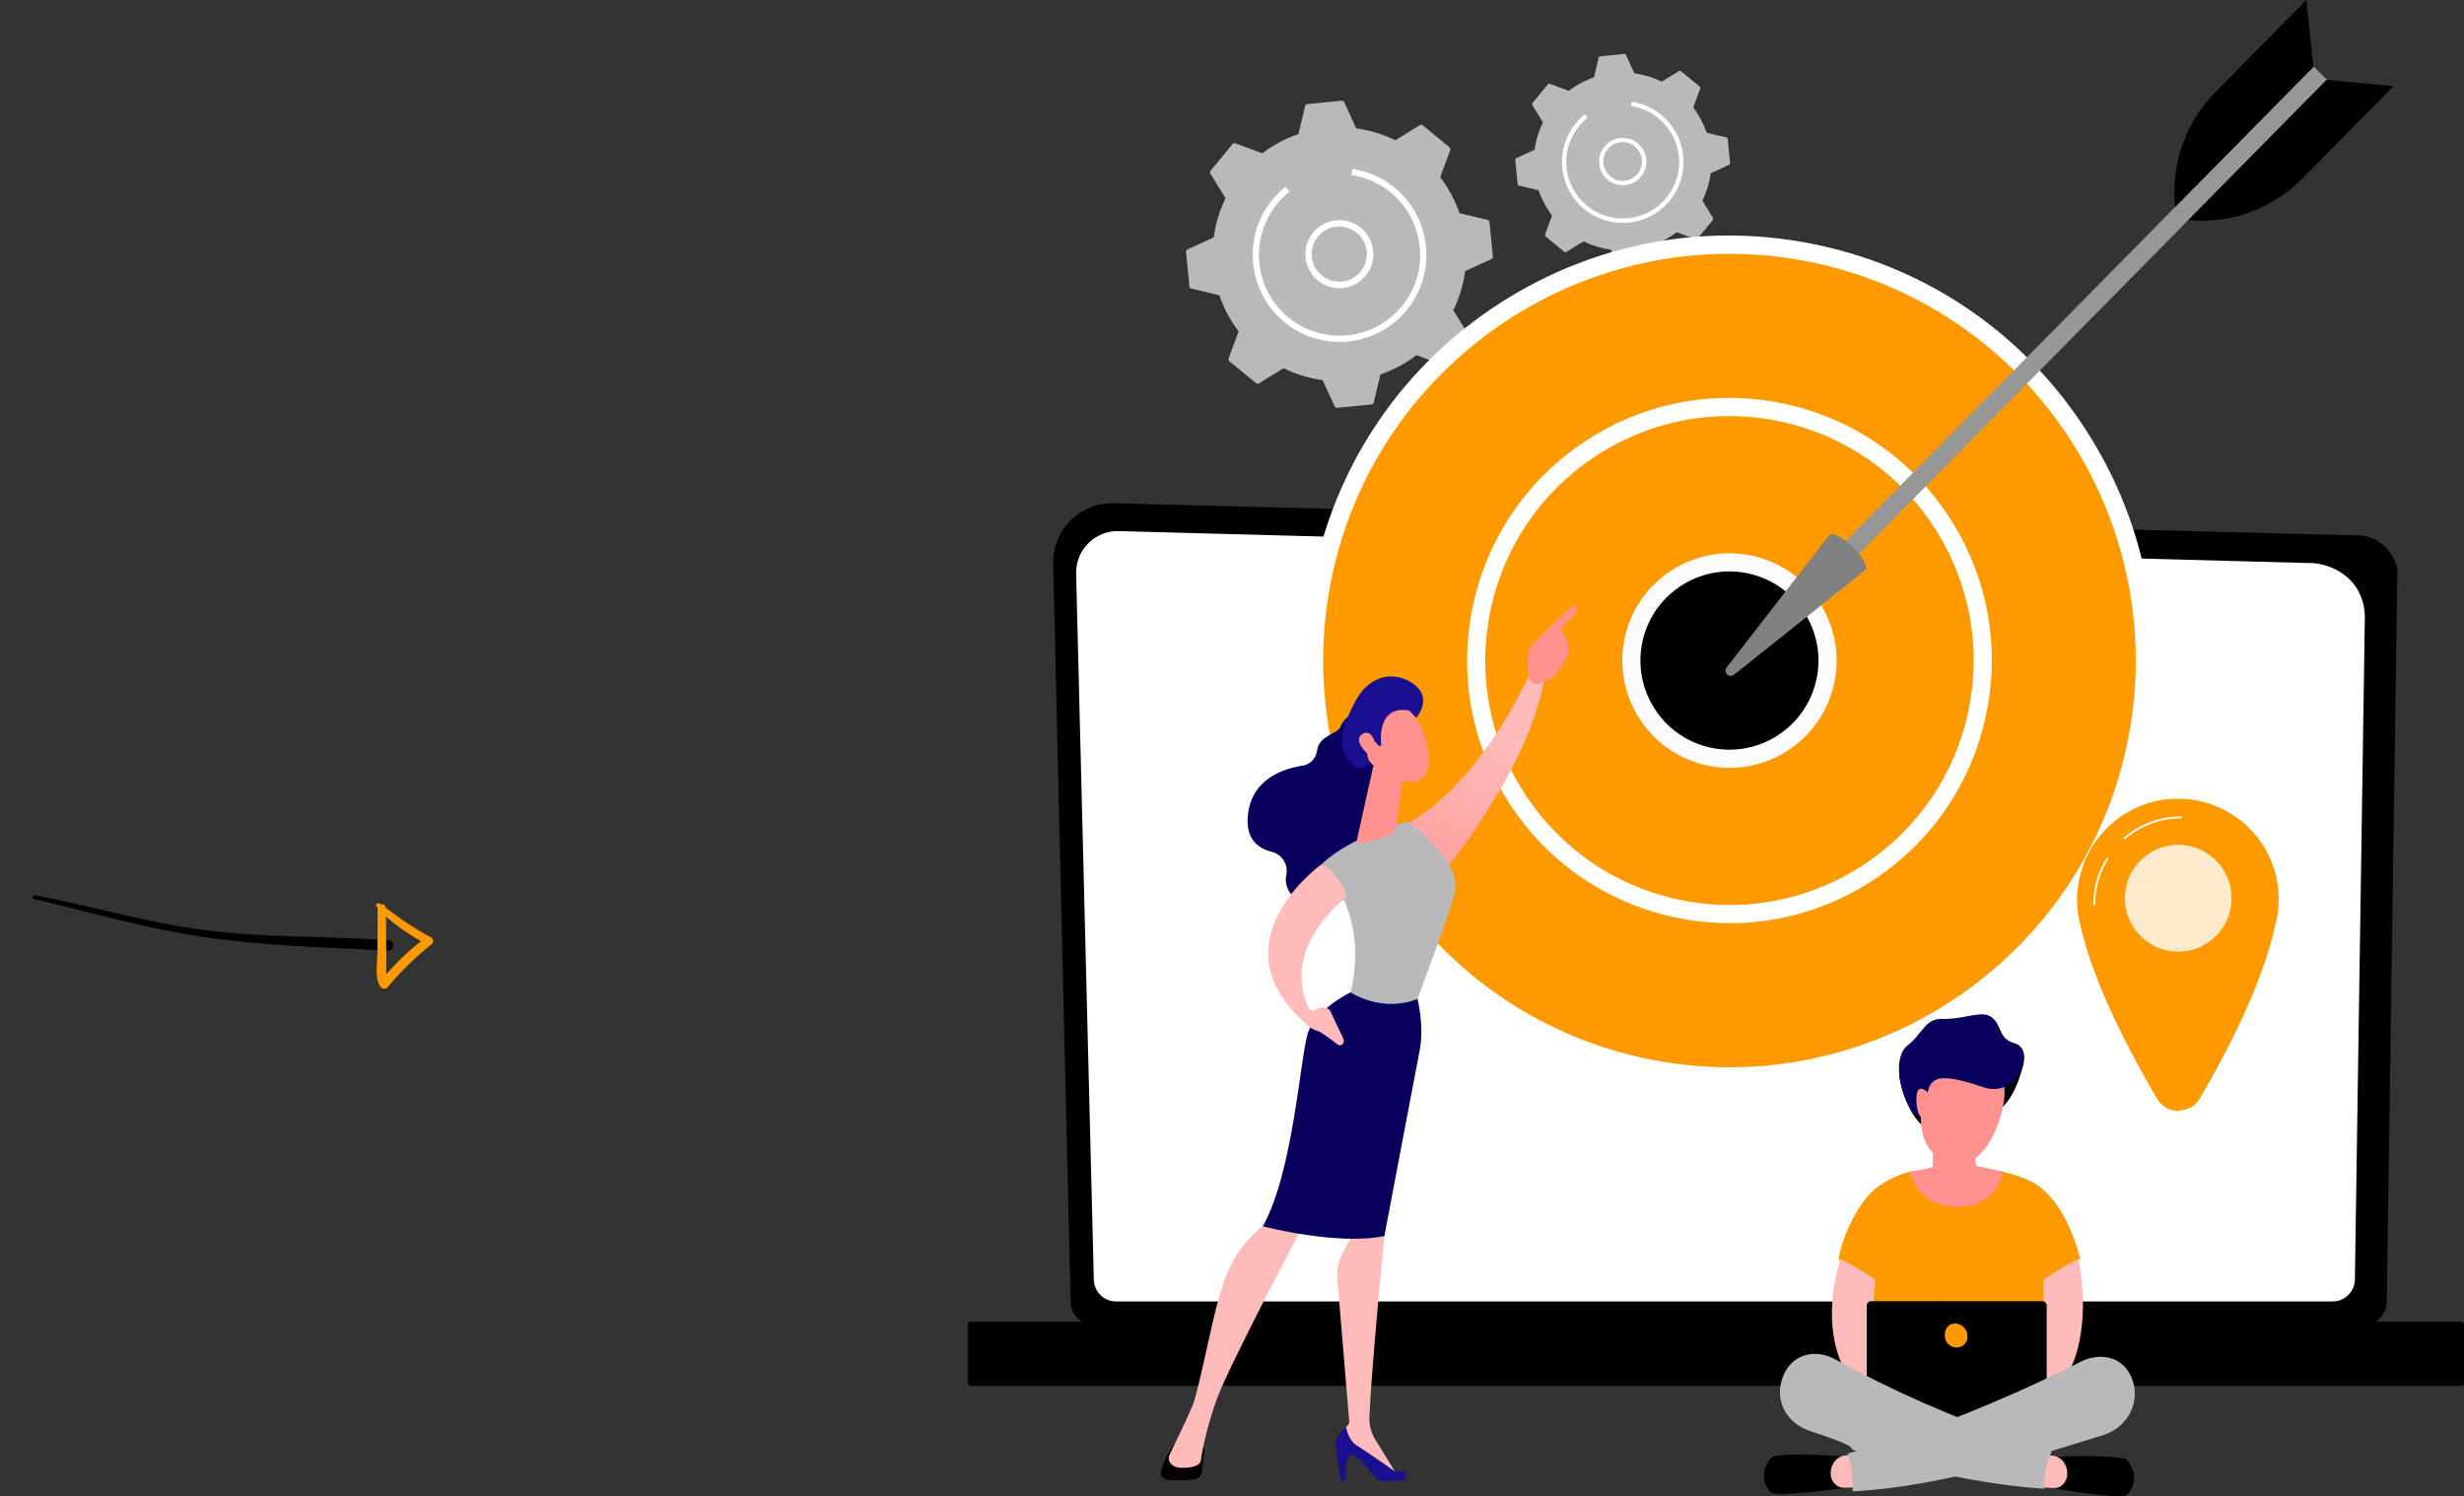 <svg width="522" height="317" viewBox="0 0 522 317" fill="none" xmlns="http://www.w3.org/2000/svg">
<rect x="0" y="0" width="522" height="317" fill="#333333" stroke="none"/>
<path d="M7.242 190.474C19.466 193.376 31.103 196.769 43.535 198.579C55.967 200.389 69.5 200.794 82.158 201.366C82.442 201.389 82.724 201.298 82.941 201.113C83.158 200.928 83.292 200.664 83.315 200.379C83.337 200.095 83.246 199.812 83.06 199.595C82.875 199.377 82.611 199.242 82.327 199.219C69.748 198.297 56.32 198.714 43.773 197.114C31.226 195.514 19.746 192.045 7.391 189.672C6.931 189.586 6.751 190.382 7.218 190.485L7.242 190.474Z" fill="black"/>
<path d="M79.751 192.066C82.48 195.388 86.623 197.91 90.274 200.088L90.21 198.626C86.634 201.319 83.395 204.434 80.565 207.905L82.264 208.082C81.623 206.988 81.854 205.553 81.852 204.325C81.849 203.098 81.829 201.771 81.823 200.495L81.764 192.476C81.759 191.347 80.008 191.184 80.001 192.329C79.99 195.468 79.977 198.602 79.961 201.731C79.946 203.874 79.341 206.957 80.494 208.894C80.565 209.052 80.677 209.188 80.817 209.29C80.957 209.392 81.122 209.454 81.294 209.472C81.466 209.49 81.639 209.463 81.797 209.392C81.955 209.322 82.092 209.211 82.193 209.071C84.944 205.762 88.034 202.752 91.413 200.089C91.527 200.003 91.618 199.89 91.678 199.761C91.738 199.632 91.766 199.49 91.759 199.347C91.752 199.204 91.711 199.065 91.639 198.942C91.567 198.819 91.466 198.715 91.345 198.639C89.425 197.59 87.552 196.456 85.728 195.238C83.931 194.024 82.247 192.572 80.385 191.446C80.293 191.383 80.182 191.356 80.071 191.369C79.961 191.382 79.86 191.435 79.785 191.517C79.711 191.6 79.669 191.707 79.668 191.818C79.666 191.929 79.705 192.037 79.777 192.122L79.751 192.066Z" fill="#FF9900"/>
<path d="M300.849 92.405C300.824 92.423 300.796 92.439 300.767 92.451C300.223 92.694 299.674 92.925 299.133 93.135C299.025 93.177 298.905 93.175 298.798 93.129C298.691 93.083 298.607 92.996 298.565 92.888C298.522 92.779 298.524 92.659 298.57 92.552C298.617 92.445 298.703 92.361 298.811 92.318C299.339 92.109 299.877 91.882 300.411 91.645C300.51 91.601 300.622 91.595 300.725 91.629C300.828 91.662 300.915 91.733 300.969 91.826C301.023 91.92 301.041 92.031 301.019 92.137C300.997 92.243 300.936 92.337 300.849 92.401V92.405Z" fill="black"/>
<path d="M276.935 22.048C276.831 22.058 276.732 22.101 276.653 22.17C276.574 22.239 276.518 22.331 276.494 22.433L275.072 28.404C272.322 29.34 269.744 30.718 267.437 32.484L261.692 30.35C261.593 30.312 261.485 30.306 261.383 30.334C261.281 30.361 261.19 30.42 261.123 30.502L256.459 36.197C256.393 36.278 256.353 36.378 256.346 36.483C256.339 36.588 256.364 36.692 256.419 36.781L259.635 42.005C258.353 44.613 257.505 47.414 257.125 50.296L251.55 52.855C251.455 52.9 251.376 52.972 251.324 53.063C251.272 53.154 251.249 53.259 251.259 53.364L251.979 60.693C251.989 60.797 252.032 60.896 252.101 60.975C252.17 61.054 252.262 61.109 252.364 61.133L258.328 62.557C259.263 65.31 260.639 67.892 262.404 70.201L260.271 75.952C260.234 76.052 260.229 76.16 260.257 76.262C260.284 76.364 260.343 76.455 260.425 76.522L266.113 81.192C266.194 81.258 266.294 81.298 266.398 81.305C266.503 81.312 266.607 81.286 266.697 81.231L271.916 78.017C274.522 79.3 277.319 80.15 280.198 80.532L282.755 86.113C282.798 86.209 282.871 86.288 282.961 86.34C283.052 86.393 283.157 86.415 283.261 86.405L290.582 85.685C290.686 85.674 290.785 85.632 290.864 85.562C290.943 85.493 290.998 85.401 291.022 85.299L292.444 79.327C295.194 78.392 297.772 77.014 300.079 75.247L305.825 77.382C305.924 77.419 306.032 77.425 306.134 77.398C306.236 77.37 306.327 77.311 306.394 77.229L311.058 71.534C311.124 71.453 311.163 71.353 311.17 71.248C311.177 71.144 311.152 71.04 311.097 70.95L307.887 65.723C309.169 63.114 310.017 60.314 310.398 57.432L315.973 54.873C316.068 54.829 316.147 54.757 316.2 54.665C316.252 54.574 316.274 54.469 316.264 54.365L315.545 47.037C315.535 46.932 315.492 46.833 315.423 46.754C315.354 46.675 315.262 46.619 315.16 46.595L309.196 45.171C308.258 42.419 306.877 39.839 305.109 37.532L307.241 31.78C307.279 31.681 307.284 31.573 307.257 31.471C307.229 31.369 307.171 31.278 307.089 31.211L301.401 26.541C301.32 26.474 301.22 26.435 301.115 26.428C301.011 26.421 300.906 26.446 300.817 26.501L295.597 29.715C292.991 28.432 290.194 27.582 287.315 27.201L284.759 21.62C284.715 21.524 284.642 21.445 284.551 21.393C284.46 21.341 284.355 21.318 284.251 21.328L276.935 22.048Z" fill="#B9B9B9"/>
<path d="M288.009 59.67C286.594 60.711 284.848 61.198 283.1 61.04C281.351 60.883 279.721 60.091 278.514 58.814C277.308 57.538 276.609 55.864 276.548 54.107C276.488 52.35 277.071 50.632 278.187 49.276C279.303 47.919 280.876 47.017 282.61 46.74C284.343 46.463 286.118 46.829 287.601 47.77C289.084 48.711 290.172 50.162 290.661 51.85C291.15 53.538 291.007 55.347 290.258 56.936C289.747 58.021 288.974 58.96 288.009 59.67ZM280.273 49.122C279.483 49.702 278.851 50.472 278.436 51.36C277.833 52.65 277.721 54.116 278.121 55.483C278.521 56.85 279.406 58.024 280.61 58.784C281.813 59.544 283.252 59.838 284.656 59.611C286.061 59.384 287.335 58.651 288.238 57.551C289.141 56.45 289.612 55.058 289.563 53.634C289.513 52.211 288.946 50.854 287.968 49.819C286.991 48.785 285.669 48.143 284.252 48.014C282.835 47.886 281.42 48.28 280.273 49.122Z" fill="white"/>
<path d="M294.655 68.891C288.038 73.737 278.728 73.704 272.104 68.262C270.909 67.281 269.842 66.153 268.929 64.905C264.087 58.282 264.12 48.959 269.556 42.326C269.654 42.206 269.753 42.089 269.855 41.972C270.53 41.187 271.271 40.461 272.068 39.801C272.161 39.723 272.254 39.648 272.348 39.573L273.173 40.607C272.221 41.366 271.351 42.223 270.579 43.164L270.558 43.19C264.602 50.48 265.666 61.267 272.947 67.245C280.227 73.224 291.018 72.17 296.999 64.877C302.039 58.717 302.069 50.061 297.574 43.91C296.239 42.086 294.556 40.544 292.623 39.374C290.69 38.204 288.545 37.429 286.311 37.092L286.505 35.789C288.911 36.151 291.222 36.986 293.305 38.246C295.388 39.506 297.201 41.166 298.64 43.131C303.481 49.755 303.448 59.077 298.012 65.711C297.031 66.908 295.903 67.977 294.655 68.891Z" fill="white"/>
<path d="M355.732 61.201C355.715 61.214 355.695 61.225 355.675 61.234C355.294 61.403 354.909 61.565 354.531 61.714C354.493 61.733 354.452 61.743 354.409 61.745C354.367 61.747 354.325 61.74 354.286 61.725C354.246 61.71 354.21 61.687 354.18 61.657C354.15 61.627 354.127 61.592 354.111 61.552C354.095 61.513 354.088 61.471 354.089 61.429C354.09 61.386 354.1 61.345 354.118 61.306C354.137 61.268 354.162 61.234 354.194 61.206C354.226 61.178 354.263 61.158 354.303 61.145C354.673 60.999 355.05 60.84 355.424 60.673C355.493 60.642 355.572 60.638 355.644 60.661C355.717 60.684 355.778 60.734 355.816 60.8C355.854 60.866 355.866 60.943 355.85 61.018C355.835 61.092 355.792 61.158 355.73 61.203L355.732 61.201Z" fill="black"/>
<path d="M332.703 61.591C332.661 61.622 332.612 61.642 332.56 61.648C332.508 61.655 332.455 61.648 332.407 61.628C332.027 61.474 331.643 61.308 331.269 61.136C331.231 61.12 331.196 61.096 331.168 61.067C331.139 61.038 331.116 61.003 331.101 60.964C331.086 60.926 331.079 60.885 331.08 60.843C331.081 60.802 331.09 60.762 331.107 60.724C331.124 60.687 331.149 60.653 331.179 60.625C331.21 60.597 331.245 60.576 331.284 60.562C331.323 60.548 331.364 60.542 331.406 60.545C331.447 60.547 331.487 60.558 331.524 60.577C331.894 60.745 332.269 60.907 332.64 61.058C332.69 61.079 332.734 61.113 332.767 61.156C332.8 61.2 332.821 61.251 332.828 61.306C332.835 61.36 332.827 61.415 332.805 61.465C332.784 61.515 332.75 61.559 332.706 61.591H332.703Z" fill="black"/>
<path d="M338.988 11.937C338.915 11.944 338.846 11.974 338.79 12.022C338.735 12.07 338.696 12.135 338.679 12.206L337.683 16.388C335.757 17.043 333.951 18.008 332.336 19.245L328.313 17.751C328.245 17.725 328.17 17.722 328.099 17.741C328.028 17.76 327.965 17.801 327.919 17.858L324.65 21.844C324.604 21.901 324.576 21.971 324.571 22.044C324.566 22.117 324.583 22.19 324.622 22.253L326.869 25.915C325.971 27.742 325.377 29.704 325.111 31.723L321.208 33.516C321.141 33.547 321.086 33.597 321.049 33.661C321.013 33.725 320.997 33.798 321.004 33.871L321.508 39.002C321.515 39.076 321.545 39.145 321.593 39.2C321.641 39.256 321.705 39.295 321.777 39.312L325.954 40.309C326.608 42.237 327.572 44.045 328.807 45.662L327.315 49.689C327.289 49.758 327.286 49.834 327.305 49.904C327.324 49.975 327.365 50.039 327.421 50.086L331.403 53.357C331.46 53.403 331.53 53.431 331.603 53.436C331.676 53.441 331.749 53.423 331.812 53.385L335.467 51.135C337.292 52.033 339.252 52.628 341.269 52.894L343.059 56.802C343.09 56.869 343.141 56.924 343.204 56.961C343.268 56.997 343.341 57.013 343.414 57.006L348.54 56.501C348.613 56.494 348.682 56.464 348.737 56.416C348.792 56.368 348.831 56.304 348.849 56.233L349.844 52.05C351.77 51.396 353.576 50.431 355.191 49.194L359.213 50.688C359.282 50.714 359.358 50.717 359.429 50.698C359.5 50.679 359.563 50.638 359.609 50.581L362.878 46.595C362.924 46.538 362.952 46.468 362.957 46.395C362.962 46.321 362.944 46.248 362.905 46.186L360.656 42.52C361.554 40.692 362.148 38.73 362.415 36.711L366.317 34.918C366.383 34.887 366.439 34.837 366.476 34.773C366.512 34.709 366.528 34.636 366.522 34.563L366.018 29.432C366.01 29.358 365.981 29.289 365.932 29.234C365.884 29.178 365.819 29.139 365.748 29.122L361.566 28.129C360.912 26.201 359.948 24.393 358.712 22.776L360.204 18.748C360.23 18.679 360.233 18.604 360.214 18.533C360.195 18.462 360.154 18.399 360.097 18.352L356.116 15.081C356.059 15.034 355.989 15.007 355.915 15.001C355.842 14.996 355.769 15.014 355.706 15.052L352.051 17.303C350.226 16.404 348.266 15.81 346.249 15.543L344.458 11.636C344.428 11.569 344.377 11.513 344.314 11.477C344.25 11.44 344.177 11.424 344.104 11.432L338.988 11.937Z" fill="#B9B9B9"/>
<path d="M346.742 38.28C346.351 38.566 345.922 38.794 345.466 38.958C344.275 39.384 342.967 39.343 341.805 38.843C340.643 38.343 339.713 37.421 339.202 36.262C338.692 35.104 338.638 33.794 339.052 32.598C339.467 31.401 340.318 30.406 341.435 29.812C342.552 29.219 343.853 29.07 345.075 29.398C346.297 29.725 347.35 30.503 348.022 31.576C348.694 32.648 348.936 33.936 348.698 35.18C348.461 36.424 347.762 37.532 346.742 38.28ZM341.329 30.894C340.776 31.3 340.333 31.839 340.042 32.461C339.638 33.323 339.544 34.298 339.777 35.221C340.009 36.144 340.555 36.958 341.319 37.523C342.084 38.089 343.021 38.371 343.971 38.323C344.92 38.274 345.824 37.898 346.527 37.257C347.231 36.617 347.69 35.752 347.828 34.81C347.966 33.868 347.774 32.907 347.283 32.092C346.793 31.276 346.036 30.656 345.14 30.336C344.244 30.017 343.266 30.019 342.371 30.341C341.999 30.475 341.648 30.661 341.329 30.894Z" fill="white"/>
<path d="M351.395 44.737C348.862 46.592 345.74 47.459 342.615 47.174C339.49 46.889 336.576 45.472 334.42 43.19C332.263 40.908 331.013 37.916 330.903 34.776C330.792 31.636 331.83 28.564 333.821 26.136C333.89 26.052 333.959 25.969 334.03 25.888C334.503 25.338 335.022 24.83 335.581 24.368C335.645 24.313 335.71 24.261 335.776 24.209L336.345 24.931C335.677 25.461 335.067 26.061 334.525 26.721L334.509 26.74C332.839 28.787 331.893 31.329 331.817 33.971C331.74 36.612 332.539 39.205 334.088 41.344C335.638 43.484 337.85 45.05 340.381 45.799C342.913 46.548 345.62 46.438 348.082 45.486C350.545 44.534 352.623 42.793 353.994 40.535C355.365 38.276 355.951 35.628 355.661 33.001C355.371 30.375 354.222 27.918 352.392 26.013C350.562 24.109 348.154 22.864 345.544 22.473L345.679 21.561C348.206 21.941 350.563 23.063 352.451 24.785C354.34 26.508 355.674 28.753 356.286 31.236C356.898 33.72 356.759 36.329 355.887 38.733C355.014 41.137 353.449 43.228 351.388 44.739L351.395 44.737Z" fill="white"/>
<path d="M226.813 275.802C226.818 277.12 227.343 278.383 228.275 279.315C229.206 280.246 230.468 280.771 231.785 280.774H500.666C501.983 280.771 503.245 280.246 504.177 279.315C505.108 278.383 505.634 277.12 505.639 275.802L507.875 121.101C507.875 118.367 504.657 113.025 498.757 113.426L235.973 106.62C234.276 106.575 232.587 106.876 231.01 107.504C229.433 108.133 228 109.075 226.797 110.275C225.595 111.475 224.649 112.907 224.016 114.485C223.384 116.062 223.078 117.751 223.118 119.45L226.813 275.802Z" fill="black"/>
<path d="M231.722 271.029C231.725 272.278 232.222 273.474 233.104 274.356C233.986 275.239 235.181 275.736 236.428 275.739H494.182C495.428 275.735 496.623 275.238 497.504 274.356C498.385 273.473 498.882 272.277 498.886 271.029L500.997 130.596C500.749 122.145 493.348 119.107 488.862 119.287L237.01 112.522C235.817 112.491 234.63 112.703 233.522 113.145C232.413 113.587 231.406 114.25 230.561 115.094C229.716 115.938 229.051 116.945 228.607 118.054C228.163 119.163 227.948 120.35 227.977 121.545L231.722 271.029Z" fill="white"/>
<path d="M496.101 204.312H496.091C496 204.311 495.91 204.292 495.827 204.256C495.743 204.22 495.667 204.169 495.604 204.103C495.541 204.038 495.491 203.961 495.457 203.877C495.423 203.792 495.407 203.702 495.408 203.611L495.575 192.222C495.577 192.041 495.649 191.868 495.777 191.74C495.905 191.612 496.077 191.54 496.258 191.538H496.268C496.359 191.539 496.449 191.558 496.532 191.594C496.616 191.63 496.692 191.681 496.755 191.747C496.818 191.812 496.868 191.889 496.902 191.973C496.936 192.058 496.952 192.148 496.951 192.239L496.784 203.628C496.784 203.81 496.712 203.983 496.584 204.111C496.456 204.24 496.282 204.312 496.101 204.312Z" fill="white"/>
<path d="M496.51 176.403H496.5C496.409 176.402 496.319 176.383 496.236 176.347C496.152 176.311 496.077 176.259 496.013 176.194C495.95 176.129 495.9 176.052 495.866 175.967C495.833 175.882 495.816 175.792 495.818 175.701L496.457 132.079C496.444 129.488 495.661 127.42 494.121 125.945C491.251 123.192 486.695 123.332 486.499 123.341L406.003 121.177C405.912 121.176 405.822 121.156 405.739 121.12C405.656 121.083 405.581 121.03 405.519 120.964C405.456 120.899 405.407 120.821 405.375 120.736C405.343 120.651 405.328 120.561 405.331 120.47C405.33 120.378 405.347 120.287 405.383 120.202C405.418 120.117 405.471 120.041 405.538 119.977C405.604 119.914 405.684 119.865 405.77 119.835C405.857 119.804 405.949 119.791 406.04 119.798L486.489 121.962C486.99 121.932 491.836 121.848 495.072 124.947C496.893 126.691 497.819 129.094 497.832 132.086L497.192 175.722C497.189 175.902 497.117 176.074 496.99 176.201C496.862 176.328 496.69 176.401 496.51 176.403Z" fill="white"/>
<path d="M205.643 293.617L521.357 293.617C521.712 293.617 522 293.329 522 292.974V280.668C522 280.313 521.712 280.025 521.357 280.025L205.643 280.025C205.288 280.025 205 280.313 205 280.668V292.974C205 293.329 205.288 293.617 205.643 293.617Z" fill="black"/>
<path d="M366.386 228.043C414.982 228.043 454.376 188.602 454.376 139.949C454.376 91.296 414.982 51.856 366.386 51.856C317.79 51.856 278.396 91.296 278.396 139.949C278.396 188.602 317.79 228.043 366.386 228.043Z" fill="#FF9900"/>
<path d="M366.565 229.999C360.105 229.995 353.664 229.301 347.352 227.928C323.879 222.838 303.791 208.901 290.789 188.684C277.787 168.468 273.426 144.392 278.51 120.892C283.594 97.392 297.518 77.282 317.707 64.263C337.897 51.245 361.948 46.88 385.421 51.969C408.893 57.059 428.98 70.997 441.983 91.213C454.986 111.43 459.346 135.505 454.262 159.005C449.178 182.505 435.257 202.617 415.064 215.634C400.37 225.107 383.636 229.999 366.565 229.999ZM366.369 53.77C326.74 53.77 290.992 81.39 282.268 121.708C272.222 168.144 301.783 214.107 348.166 224.165C354.158 225.467 360.272 226.125 366.403 226.127C406.031 226.127 441.781 198.508 450.503 158.19C460.549 111.753 430.988 65.791 384.606 55.733C378.614 54.43 372.501 53.772 366.369 53.77Z" fill="white"/>
<path d="M404.318 177.925C425.267 156.951 425.267 122.946 404.318 101.973C383.369 80.999 349.404 80.999 328.455 101.973C307.506 122.946 307.506 156.951 328.455 177.925C349.404 198.899 383.369 198.899 404.318 177.925Z" fill="#FF9900"/>
<path d="M366.496 195.6C362.506 195.597 358.526 195.168 354.627 194.32C340.12 191.174 327.706 182.561 319.671 170.067C311.636 157.572 308.941 142.694 312.083 128.171C315.225 113.648 323.827 101.22 336.306 93.176C348.786 85.131 363.647 82.432 378.153 85.578C392.658 88.724 405.069 97.336 413.1 109.831C421.132 122.325 423.831 137.203 420.689 151.726C417.547 166.249 408.944 178.677 396.465 186.722C387.39 192.576 377.044 195.6 366.496 195.6ZM366.283 88.149C356.464 88.149 346.837 90.963 338.385 96.413C326.77 103.9 318.762 115.468 315.837 128.987C312.912 142.505 315.421 156.354 322.901 167.982C330.38 179.611 341.935 187.628 355.437 190.556C368.938 193.485 382.771 190.973 394.386 183.485C406.001 175.996 414.009 164.429 416.934 150.91C419.859 137.392 417.35 123.544 409.871 111.915C402.391 100.286 390.837 92.269 377.335 89.341C373.703 88.551 369.998 88.151 366.283 88.149Z" fill="white"/>
<path d="M381.082 154.662C389.198 146.536 389.198 133.361 381.082 125.236C372.966 117.11 359.807 117.11 351.69 125.236C343.574 133.361 343.574 146.536 351.69 154.662C359.807 162.788 372.966 162.788 381.082 154.662Z" fill="black"/>
<path d="M366.431 162.69C364.799 162.689 363.173 162.513 361.579 162.166C349.342 159.514 341.544 147.387 344.195 135.141C346.845 122.895 358.959 115.081 371.193 117.736C383.427 120.391 391.227 132.515 388.577 144.766C387.478 149.833 384.684 154.373 380.657 157.634C376.629 160.894 371.61 162.68 366.431 162.694V162.69ZM366.382 121.064C357.698 121.064 349.864 127.117 347.952 135.952C345.751 146.127 352.228 156.199 362.392 158.403C364.813 158.928 367.313 158.97 369.75 158.528C372.187 158.085 374.513 157.167 376.595 155.824C378.677 154.482 380.475 152.742 381.886 150.704C383.297 148.666 384.292 146.369 384.817 143.946C387.019 133.77 380.54 123.699 370.377 121.495C369.064 121.209 367.725 121.065 366.382 121.064Z" fill="#FCFAFA"/>
<path d="M385.595 120.107L388.391 122.871L492.948 16.869L490.152 14.104L385.595 120.107Z" fill="#979797"/>
<path d="M387.527 113.376C389.11 111.77 396.672 119.248 395.088 120.852L367.352 142.965C366.328 143.782 364.984 142.455 365.788 141.418L387.527 113.376Z" fill="url(#paint0_linear_6053_6112)"/>
<path d="M492.897 16.927L507.061 18.247L487.751 37.824C484.626 40.991 480.838 43.424 476.66 44.948C472.482 46.472 468.019 47.049 463.591 46.637L492.897 16.927Z" fill="black"/>
<path d="M490.101 14.163L488.606 0L469.299 19.576C466.174 22.744 463.791 26.566 462.321 30.767C460.851 34.969 460.331 39.444 460.798 43.871L490.101 14.163Z" fill="black"/>
<path d="M288.342 150.061C288.342 150.061 284.686 151.842 284.019 153.888C283.48 155.528 279.437 155.74 279.037 158.968C278.832 160.634 277.599 161.969 275.942 162.224C271.812 162.857 265.45 165.004 264.432 172.182C263.655 177.66 266.444 179.738 269.371 180.456C271.521 180.985 272.95 183.076 272.515 185.252C272.098 187.337 272.72 189.747 276.328 191.652C284.412 195.922 292.482 181.535 292.482 181.535L294.136 156.414L288.342 150.061Z" fill="url(#paint1_linear_6053_6112)"/>
<path d="M325.747 139.199C325.747 139.199 314.318 167.19 296.283 175.41C296.283 175.41 301.827 185.255 304.882 185.951C304.882 185.951 324.687 162.397 327.34 142.604L325.747 139.199Z" fill="url(#paint2_linear_6053_6112)"/>
<path d="M255.116 307.579L254.592 311.884C254.545 312.281 254.365 312.65 254.083 312.932C253.8 313.215 253.43 313.393 253.034 313.439C251.656 313.598 249.443 313.758 247.278 313.529C247.055 313.504 246.84 313.429 246.649 313.311C246.458 313.192 246.296 313.033 246.174 312.844C246.051 312.655 245.973 312.442 245.943 312.219C245.913 311.996 245.933 311.769 246.001 311.555C246.529 309.893 247.495 307.397 248.886 305.929H253.656C253.864 305.929 254.07 305.973 254.259 306.059C254.449 306.144 254.619 306.269 254.757 306.425C254.895 306.581 254.998 306.764 255.06 306.963C255.122 307.162 255.141 307.372 255.116 307.579Z" fill="black"/>
<path d="M292.478 257.142L293.284 261.884C293.284 261.884 290.588 289.228 290.108 300.165C290.034 301.879 290.475 303.576 291.375 305.036L296.063 312.658L284.148 305.618L283.91 304.163L285.861 301.478L283.306 270.84C283.156 269.041 283.527 267.236 284.374 265.642L286.839 261.007L292.478 257.142Z" fill="url(#paint3_linear_6053_6112)"/>
<path d="M296.848 313.763H293.045C292.694 313.764 292.347 313.684 292.031 313.529C291.716 313.375 291.44 313.15 291.225 312.871C290.039 311.329 287.584 308.315 286.409 308.241C284.828 308.136 285.03 313.763 285.03 313.763H284.144L283.021 306.771C282.883 305.913 283.019 305.033 283.408 304.256C283.798 303.48 284.421 302.845 285.191 302.443C285.191 302.443 285.553 305.118 287.512 306.303C289.471 307.487 295.486 311.724 295.486 311.724C296.001 311.664 296.521 311.678 297.031 311.765C298.235 311.984 298.068 313.763 296.848 313.763Z" fill="url(#paint4_linear_6053_6112)"/>
<path d="M276.158 259.394C276.158 259.394 260.362 289.393 257.852 296.241C255.341 303.09 254.46 308.805 254.427 309.346C254.374 310.191 253.324 311.002 250.429 311.002C248.935 311.002 248.202 310.402 247.844 309.822C247.696 309.577 247.612 309.298 247.601 309.012C247.59 308.726 247.652 308.442 247.78 308.186C248.69 306.334 251.593 300.418 252.672 297.735C253.954 294.531 256.713 280.01 258.225 274.962C259.737 269.914 261.448 264.438 268.034 259.394C268.03 259.394 272.552 254.959 276.158 259.394Z" fill="url(#paint5_linear_6053_6112)"/>
<path d="M286.142 210.24C290.217 192.954 279.895 183.177 279.895 183.177C286.408 176.913 298.275 174.066 298.275 174.066C298.275 174.066 309.598 182.354 308.255 188.841C307.468 192.644 300.292 211.62 300.292 211.62C300.292 211.62 293.658 214.763 286.142 210.24Z" fill="#B9B9B9"/>
<path d="M277.102 218.798C278.761 213.796 286.136 210.24 286.136 210.24C293.658 214.763 300.29 211.62 300.29 211.62C300.29 211.62 301.777 217.315 300.751 222.601C299.725 227.887 293.284 261.884 293.284 261.884C283.136 263.942 267.528 259.813 267.528 259.813C273.992 248.323 275.448 223.799 277.102 218.798Z" fill="url(#paint6_linear_6053_6112)"/>
<path d="M290.866 162.646L287.554 177.544C287.236 178.856 288.431 178.641 289.756 178.391C291.927 177.981 294.723 177.139 295.658 175.447C295.749 175.272 295.806 175.082 295.828 174.886L297.251 164.555C297.306 164.157 297.23 163.751 297.035 163.399C296.839 163.047 296.534 162.768 296.167 162.605L293.423 161.386C293.174 161.275 292.904 161.22 292.633 161.225C292.361 161.231 292.093 161.296 291.849 161.416C291.605 161.536 291.391 161.709 291.221 161.922C291.051 162.134 290.93 162.382 290.866 162.646Z" fill="url(#paint7_linear_6053_6112)"/>
<path d="M279.885 183.177C279.885 183.177 256.763 199.739 276.927 217.141C276.927 217.141 277.696 218.012 279.209 218.464C279.973 218.692 282.232 220.401 283.376 221.297C283.463 221.364 283.563 221.413 283.67 221.439C283.777 221.465 283.888 221.469 283.996 221.449C284.104 221.43 284.207 221.387 284.298 221.326C284.389 221.264 284.466 221.183 284.524 221.09C284.619 220.938 284.675 220.764 284.685 220.585C284.696 220.406 284.661 220.227 284.584 220.065L281.722 214.004C281.337 213.645 280.837 213.435 280.311 213.412C279.785 213.39 279.269 213.555 278.854 213.88C278.727 213.981 278.578 214.052 278.42 214.088C278.262 214.124 278.097 214.124 277.939 214.088C277.781 214.052 277.632 213.981 277.505 213.88C277.377 213.779 277.274 213.651 277.202 213.505C275.644 210.328 272.701 200.977 284.748 190.415C284.967 190.221 285.114 189.959 285.167 189.671C285.219 189.384 285.174 189.086 285.037 188.828C284.195 187.191 282.26 183.963 279.885 183.177Z" fill="url(#paint8_linear_6053_6112)"/>
<path d="M297.211 149.065C297.211 149.065 300.738 151.457 302.254 157.542C303.77 163.626 301.306 165.813 298.782 165.678C296.258 165.544 292.597 164.767 289.425 160.397C286.253 156.027 292.59 146.144 297.211 149.065Z" fill="url(#paint9_linear_6053_6112)"/>
<path d="M292.626 157.941C292.626 157.941 291.334 149.219 298.567 150.553L300.029 152.078C300.029 152.078 303.57 148.092 299.652 145.069C295.734 142.046 290.298 142.824 287.29 148.317C284.282 153.81 283.194 157.67 285.711 161.084C288.227 164.497 290.128 161.57 290.128 161.57C290.128 161.57 288.972 158.616 289.931 157.348C290.89 156.08 292.129 158.085 292.129 158.085L292.626 157.941Z" fill="url(#paint10_linear_6053_6112)"/>
<path d="M291.635 158.688C291.635 158.688 290.997 154.201 288.708 155.483C286.419 156.766 289.533 159.676 290.782 160.666L291.635 158.688Z" fill="url(#paint11_linear_6053_6112)"/>
<path d="M326.557 144.399C326.697 144.909 324.832 145.611 323.827 143.507C323.827 142.516 323.378 138.256 323.998 137.471C327.298 133.293 333.593 128.131 333.593 128.131C334.587 129.186 333.707 130.155 333.707 130.155L330.635 133.133C331.213 134.272 331.933 135.248 332.238 136.614C332.46 137.657 332.272 138.745 331.714 139.653C331.16 140.571 330.408 141.763 329.704 142.691C328.365 144.452 326.557 144.399 326.557 144.399Z" fill="url(#paint12_linear_6053_6112)"/>
<path d="M476.061 205.064C484.164 196.951 484.164 183.797 476.061 175.684C467.957 167.571 454.819 167.571 446.716 175.684C438.612 183.797 438.612 196.951 446.716 205.064C454.819 213.176 467.957 213.177 476.061 205.064Z" fill="#FF9900"/>
<path d="M482.1 188.777H440.639C440.639 188.777 438.986 200.548 457.505 232.132C458.313 233.509 459.789 234.453 461.385 234.454C462.981 234.455 464.457 233.464 465.268 232.086C483.785 200.501 482.1 188.777 482.1 188.777Z" fill="#FF9900"/>
<path d="M461.854 235.248V235.362H461.385C460.495 235.355 459.621 235.118 458.85 234.672C458.079 234.226 457.437 233.587 456.986 232.819C446.161 214.357 442.197 202.684 440.773 196.152C440.374 194.687 440.136 193.183 440.062 191.667C439.937 190.123 440.032 189.471 440.044 189.403L440.098 189.07C440.934 177.908 450.21 169.226 461.388 169.226C472.711 169.226 482.072 178.034 482.705 189.282C482.74 189.661 482.751 190.041 482.74 190.421V190.498C482.741 192.531 482.452 194.554 481.883 196.505C480.413 203.031 476.66 214.588 466.02 232.739C465.108 234.307 463.392 235.248 461.854 235.248ZM441.199 189.932C441.199 189.932 441.199 190.82 441.259 191.489V191.552C441.329 192.994 441.555 194.425 441.934 195.818L441.941 195.859C443.342 202.303 447.266 213.837 458.019 232.174C458.711 233.355 460.232 234.092 461.613 234.092L461.848 234.698V234.094C462.233 234.094 464.453 233.355 465.147 232.165C475.72 214.131 479.536 202.666 481.074 196.232V196.194C481.468 194.325 481.668 192.419 481.672 190.509L481.459 190.423V190.416C481.459 189.815 481.473 189.49 481.459 189.405L481.472 189.37C480.883 178.752 472.056 170.436 461.366 170.436C456.222 170.43 451.27 172.397 447.53 175.934C443.79 179.47 441.545 184.307 441.257 189.449L441.229 189.932H441.199Z" fill="#FF9900"/>
<path opacity="0.8" d="M461.455 202.301C468.072 202.301 473.436 196.931 473.436 190.306C473.436 183.681 468.072 178.31 461.455 178.31C454.838 178.31 449.473 183.681 449.473 190.306C449.473 196.931 454.838 202.301 461.455 202.301Z" fill="white"/>
<path d="M461.455 202.971C458.952 202.971 456.506 202.228 454.426 200.836C452.345 199.445 450.724 197.466 449.766 195.152C448.809 192.837 448.558 190.29 449.046 187.833C449.535 185.376 450.74 183.119 452.509 181.348C454.279 179.577 456.533 178.37 458.987 177.882C461.441 177.393 463.985 177.644 466.297 178.603C468.609 179.562 470.585 181.186 471.975 183.269C473.365 185.352 474.106 187.801 474.106 190.306C474.103 193.664 472.768 196.884 470.397 199.258C468.025 201.632 464.809 202.968 461.455 202.971ZM461.455 178.98C459.217 178.98 457.03 179.644 455.17 180.889C453.31 182.133 451.86 183.902 451.003 185.972C450.147 188.041 449.923 190.319 450.36 192.515C450.796 194.712 451.874 196.731 453.456 198.314C455.038 199.898 457.053 200.977 459.248 201.414C461.442 201.851 463.717 201.627 465.784 200.77C467.851 199.912 469.618 198.461 470.861 196.598C472.104 194.736 472.767 192.546 472.767 190.306C472.764 187.303 471.571 184.424 469.45 182.301C467.329 180.178 464.454 178.984 461.455 178.98Z" fill="#FF9900"/>
<path d="M450.09 177.816C450.049 177.816 450.009 177.803 449.976 177.78C449.942 177.757 449.917 177.724 449.902 177.685C449.888 177.647 449.886 177.605 449.896 177.565C449.905 177.526 449.927 177.49 449.958 177.463C453.33 174.567 457.625 172.974 462.068 172.974C462.121 172.974 462.173 172.996 462.21 173.033C462.248 173.071 462.269 173.122 462.269 173.176C462.269 173.229 462.248 173.281 462.21 173.319C462.173 173.356 462.121 173.378 462.068 173.378C457.721 173.377 453.518 174.935 450.22 177.768C450.183 177.799 450.137 177.816 450.09 177.816Z" fill="white"/>
<path d="M443.674 191.792C443.647 191.792 443.621 191.787 443.597 191.777C443.572 191.767 443.55 191.752 443.531 191.734C443.513 191.715 443.498 191.693 443.488 191.669C443.478 191.644 443.472 191.618 443.472 191.592C443.47 188.131 444.434 184.739 446.254 181.797C446.284 181.756 446.328 181.728 446.378 181.718C446.428 181.708 446.479 181.718 446.522 181.744C446.566 181.771 446.597 181.813 446.611 181.862C446.624 181.911 446.618 181.964 446.595 182.009C444.812 184.888 443.869 188.209 443.873 191.596C443.872 191.648 443.85 191.698 443.813 191.735C443.776 191.771 443.726 191.792 443.674 191.792Z" fill="white"/>
<path d="M407.493 224.078C407.412 224.23 402.374 227.942 402.374 227.942C402.374 227.942 403.486 235.909 408.004 239.056C412.97 242.515 419.984 236.208 419.984 236.208C419.984 236.208 425.566 237.537 428.534 225.904C429.217 223.234 425.284 223.009 420.54 223.501C414.423 224.132 407.493 224.078 407.493 224.078Z" fill="black"/>
<path d="M398.077 251.262C400.045 249.902 402.229 248.885 404.536 248.254C405.404 248.017 410.089 249.38 412.984 249.314C416.959 249.222 421.006 247.411 424.283 248.229C427.538 249.041 430.199 250.101 431.74 251.197C436.344 254.475 439.047 260.589 440.694 266.643C437.575 269.849 433.65 271.274 433.65 271.274L432.924 300.707L415.54 309.613L395.695 299.639L396.406 270.876C396.406 270.876 390.104 267.938 389.643 266.869C389.181 265.799 392.517 255.089 398.077 251.262Z" fill="#FF9900"/>
<path d="M389.939 266.74C389.939 266.74 381.496 290.176 400.747 299.809C404.744 299.277 403.207 292.633 403.207 292.633C403.207 292.633 394.841 290.78 397.353 271.23C395.044 269.321 389.939 266.74 389.939 266.74Z" fill="url(#paint13_linear_6053_6112)"/>
<path d="M440.289 266.74C440.289 266.74 446.099 291.205 429.482 299.809C425.484 299.277 427.022 292.633 427.022 292.633C427.022 292.633 433.765 289.309 432.875 271.23C435.184 269.321 440.289 266.74 440.289 266.74Z" fill="url(#paint14_linear_6053_6112)"/>
<path d="M432.643 275.68H396.417C395.894 275.68 395.469 276.105 395.469 276.629V300.506C395.469 301.03 395.894 301.454 396.417 301.454H432.643C433.167 301.454 433.591 301.03 433.591 300.506V276.629C433.591 276.105 433.167 275.68 432.643 275.68Z" fill="black"/>
<path d="M450.312 309.096C445.949 308.093 435.864 308.632 435.864 308.632L435.454 309.745L434.772 315.271C434.772 315.271 444.375 317.005 449.106 317C449.556 317.002 450.004 316.935 450.435 316.802C450.578 316.672 450.72 316.538 450.853 316.392C452.867 314.196 452.287 310.97 450.312 309.096Z" fill="black"/>
<path d="M432.969 308.321L434.675 308.394C435.14 308.419 435.594 308.543 436.008 308.757C436.422 308.971 436.785 309.27 437.074 309.636C437.7 310.419 438.013 311.407 437.954 312.408C437.919 313.201 437.589 313.953 437.03 314.516C436.77 314.777 436.458 314.981 436.113 315.112C435.769 315.243 435.4 315.299 435.032 315.276L432.416 315.089L432.969 308.321Z" fill="url(#paint15_linear_6053_6112)"/>
<path d="M375.559 308.565C379.944 307.696 390.007 308.544 390.007 308.544L390.389 309.669L390.93 315.215C390.93 315.215 381.289 316.651 376.558 316.502C376.107 316.49 375.661 316.409 375.235 316.263C375.093 316.129 374.956 315.99 374.826 315.841C372.875 313.583 373.535 310.377 375.559 308.565Z" fill="black"/>
<path d="M392.912 308.322L391.206 308.343C390.741 308.353 390.284 308.463 389.865 308.664C389.447 308.866 389.076 309.154 388.777 309.51C388.132 310.275 387.793 311.253 387.828 312.254C387.844 313.049 388.155 313.81 388.699 314.39C388.952 314.659 389.259 314.872 389.6 315.014C389.941 315.155 390.309 315.222 390.678 315.211L393.294 315.105L392.912 308.322Z" fill="url(#paint16_linear_6053_6112)"/>
<path d="M451.531 291.77C449.553 287.214 444.713 286.47 440.595 288.602C440.524 288.697 414.44 302.08 391.438 307.945C392.086 310.079 392.446 312.29 392.509 314.519C392.521 315.011 392.513 315.497 392.485 315.976C410.124 315.065 429.268 309.18 445.719 304.003C450.82 302.356 453.725 296.822 451.531 291.77Z" fill="#B9B9B9"/>
<path d="M433.094 314.868C433.006 312.41 433.515 309.968 434.578 307.752C434.608 307.651 434.644 307.555 434.676 307.456C433.362 307.048 431.666 306.497 429.436 305.739C413.1 300.14 400.642 294.49 388.755 287.989C384.135 285.461 378.882 287.156 377.403 292.629C376.082 297.515 378.982 301.686 383.382 303.151C396.547 307.538 389.693 306.319 393.992 307.707C405.538 311.281 419.907 314.541 433.126 315.427C433.111 315.235 433.1 315.05 433.094 314.868Z" fill="#B9B9B9"/>
<path d="M404.536 248.254C404.536 248.254 406.293 255.876 414.821 255.717C423.508 255.559 424.283 248.229 424.283 248.229L418.609 247.013L418.134 240.683L409.602 241.316L409.444 247.329L404.536 248.254Z" fill="url(#paint17_linear_6053_6112)"/>
<path d="M410.797 222.748C410.797 222.748 401.013 241.717 412.617 246.324C420.802 249.57 425.934 233.727 424.403 229.436C422.036 222.8 420.478 223.587 420.478 223.587L410.797 222.748Z" fill="url(#paint18_linear_6053_6112)"/>
<path d="M426.757 221.018C431.59 222.348 427.46 232.84 420.185 230.357C412.91 227.874 410.05 227.912 408.917 229.912C407.784 231.912 407.54 239.015 405.08 235.504C402.383 231.656 400.879 223.929 404.186 221.439C407.144 219.214 407.826 215.763 411.374 215.882C416.08 216.041 419.718 213.953 421.841 215.459C424.281 217.193 423.202 220.043 426.757 221.018Z" fill="url(#paint19_linear_6053_6112)"/>
<path d="M408.469 231.549C408.469 231.549 406.383 229.301 406.049 232.01C405.716 234.718 406.788 238.207 408.043 236.295C409.299 234.382 408.469 231.549 408.469 231.549Z" fill="url(#paint20_linear_6053_6112)"/>
<path d="M416.778 282.66C416.981 284.027 416.249 285.269 414.883 285.471C414.558 285.52 414.226 285.504 413.907 285.424C413.588 285.344 413.288 285.202 413.024 285.006C412.76 284.81 412.537 284.564 412.368 284.282C412.199 283.999 412.087 283.687 412.039 283.361C411.836 281.994 412.462 280.635 413.827 280.434C415.192 280.232 416.577 281.293 416.778 282.66Z" fill="#FF9900"/>
<defs>
<linearGradient id="paint0_linear_6053_6112" x1="63121.9" y1="40148.5" x2="55286" y2="61288.5" gradientUnits="userSpaceOnUse">
<stop stop-color="#818181"/>
<stop offset="1" stop-color="#1A0F91"/>
</linearGradient>
<linearGradient id="paint1_linear_6053_6112" x1="113285" y1="70265" x2="108248" y2="79159.4" gradientUnits="userSpaceOnUse">
<stop stop-color="#09005D"/>
<stop offset="1" stop-color="#1A0F91"/>
</linearGradient>
<linearGradient id="paint2_linear_6053_6112" x1="315.786" y1="154.931" x2="293.883" y2="199.752" gradientUnits="userSpaceOnUse">
<stop stop-color="#FEBBBA"/>
<stop offset="1" stop-color="#FF928E"/>
</linearGradient>
<linearGradient id="paint3_linear_6053_6112" x1="17125.3" y1="163335" x2="19775.1" y2="163080" gradientUnits="userSpaceOnUse">
<stop stop-color="#FEBBBA"/>
<stop offset="1" stop-color="#FF928E"/>
</linearGradient>
<linearGradient id="paint4_linear_6053_6112" x1="56772.6" y1="36194.2" x2="54825.6" y2="36194.2" gradientUnits="userSpaceOnUse">
<stop stop-color="#09005D"/>
<stop offset="1" stop-color="#1A0F91"/>
</linearGradient>
<linearGradient id="paint5_linear_6053_6112" x1="27925" y1="158820" x2="36729.8" y2="158014" gradientUnits="userSpaceOnUse">
<stop stop-color="#FEBBBA"/>
<stop offset="1" stop-color="#FF928E"/>
</linearGradient>
<linearGradient id="paint6_linear_6053_6112" x1="116454" y1="112976" x2="133343" y2="130357" gradientUnits="userSpaceOnUse">
<stop stop-color="#09005D"/>
<stop offset="1" stop-color="#1A0F91"/>
</linearGradient>
<linearGradient id="paint7_linear_6053_6112" x1="36947.7" y1="37714.2" x2="36299.5" y2="35045.2" gradientUnits="userSpaceOnUse">
<stop stop-color="#FEBBBA"/>
<stop offset="1" stop-color="#FF928E"/>
</linearGradient>
<linearGradient id="paint8_linear_6053_6112" x1="17598.4" y1="86723.7" x2="23458.5" y2="86191.5" gradientUnits="userSpaceOnUse">
<stop stop-color="#FEBBBA"/>
<stop offset="1" stop-color="#FF928E"/>
</linearGradient>
<linearGradient id="paint9_linear_6053_6112" x1="50228.5" y1="33063.8" x2="47731.3" y2="27259.4" gradientUnits="userSpaceOnUse">
<stop stop-color="#FEBBBA"/>
<stop offset="1" stop-color="#FF928E"/>
</linearGradient>
<linearGradient id="paint10_linear_6053_6112" x1="61829.3" y1="32538.2" x2="59004.1" y2="36539" gradientUnits="userSpaceOnUse">
<stop stop-color="#09005D"/>
<stop offset="1" stop-color="#1A0F91"/>
</linearGradient>
<linearGradient id="paint11_linear_6053_6112" x1="12691.7" y1="10065.4" x2="11809.2" y2="8413.27" gradientUnits="userSpaceOnUse">
<stop stop-color="#FEBBBA"/>
<stop offset="1" stop-color="#FF928E"/>
</linearGradient>
<linearGradient id="paint12_linear_6053_6112" x1="-42844" y1="22754.9" x2="-39050.7" y2="28095" gradientUnits="userSpaceOnUse">
<stop stop-color="#FEBBBA"/>
<stop offset="1" stop-color="#FF928E"/>
</linearGradient>
<linearGradient id="paint13_linear_6053_6112" x1="31954.7" y1="91275.1" x2="45446.3" y2="106455" gradientUnits="userSpaceOnUse">
<stop stop-color="#FEBBBA"/>
<stop offset="1" stop-color="#FF928E"/>
</linearGradient>
<linearGradient id="paint14_linear_6053_6112" x1="97288.4" y1="91225.1" x2="83727.5" y2="105630" gradientUnits="userSpaceOnUse">
<stop stop-color="#FEBBBA"/>
<stop offset="1" stop-color="#FF928E"/>
</linearGradient>
<linearGradient id="paint15_linear_6053_6112" x1="14774.5" y1="20661.4" x2="13405.9" y2="23615" gradientUnits="userSpaceOnUse">
<stop stop-color="#FEBBBA"/>
<stop offset="1" stop-color="#FF928E"/>
</linearGradient>
<linearGradient id="paint16_linear_6053_6112" x1="12697" y1="19515.5" x2="11338.1" y2="22437.2" gradientUnits="userSpaceOnUse">
<stop stop-color="#FEBBBA"/>
<stop offset="1" stop-color="#FF928E"/>
</linearGradient>
<linearGradient id="paint17_linear_6053_6112" x1="45908.9" y1="42494.6" x2="45864.7" y2="37439.4" gradientUnits="userSpaceOnUse">
<stop stop-color="#FEBBBA"/>
<stop offset="1" stop-color="#FF928E"/>
</linearGradient>
<linearGradient id="paint18_linear_6053_6112" x1="36886.8" y1="52193.6" x2="38401" y2="45334" gradientUnits="userSpaceOnUse">
<stop stop-color="#FEBBBA"/>
<stop offset="1" stop-color="#FF928E"/>
</linearGradient>
<linearGradient id="paint19_linear_6053_6112" x1="64857.9" y1="41169.8" x2="60812.5" y2="47967.9" gradientUnits="userSpaceOnUse">
<stop stop-color="#09005D"/>
<stop offset="1" stop-color="#1A0F91"/>
</linearGradient>
<linearGradient id="paint20_linear_6053_6112" x1="8141.85" y1="18777.1" x2="8024.89" y2="15958.5" gradientUnits="userSpaceOnUse">
<stop stop-color="#FEBBBA"/>
<stop offset="1" stop-color="#FF928E"/>
</linearGradient>
</defs>
</svg>
